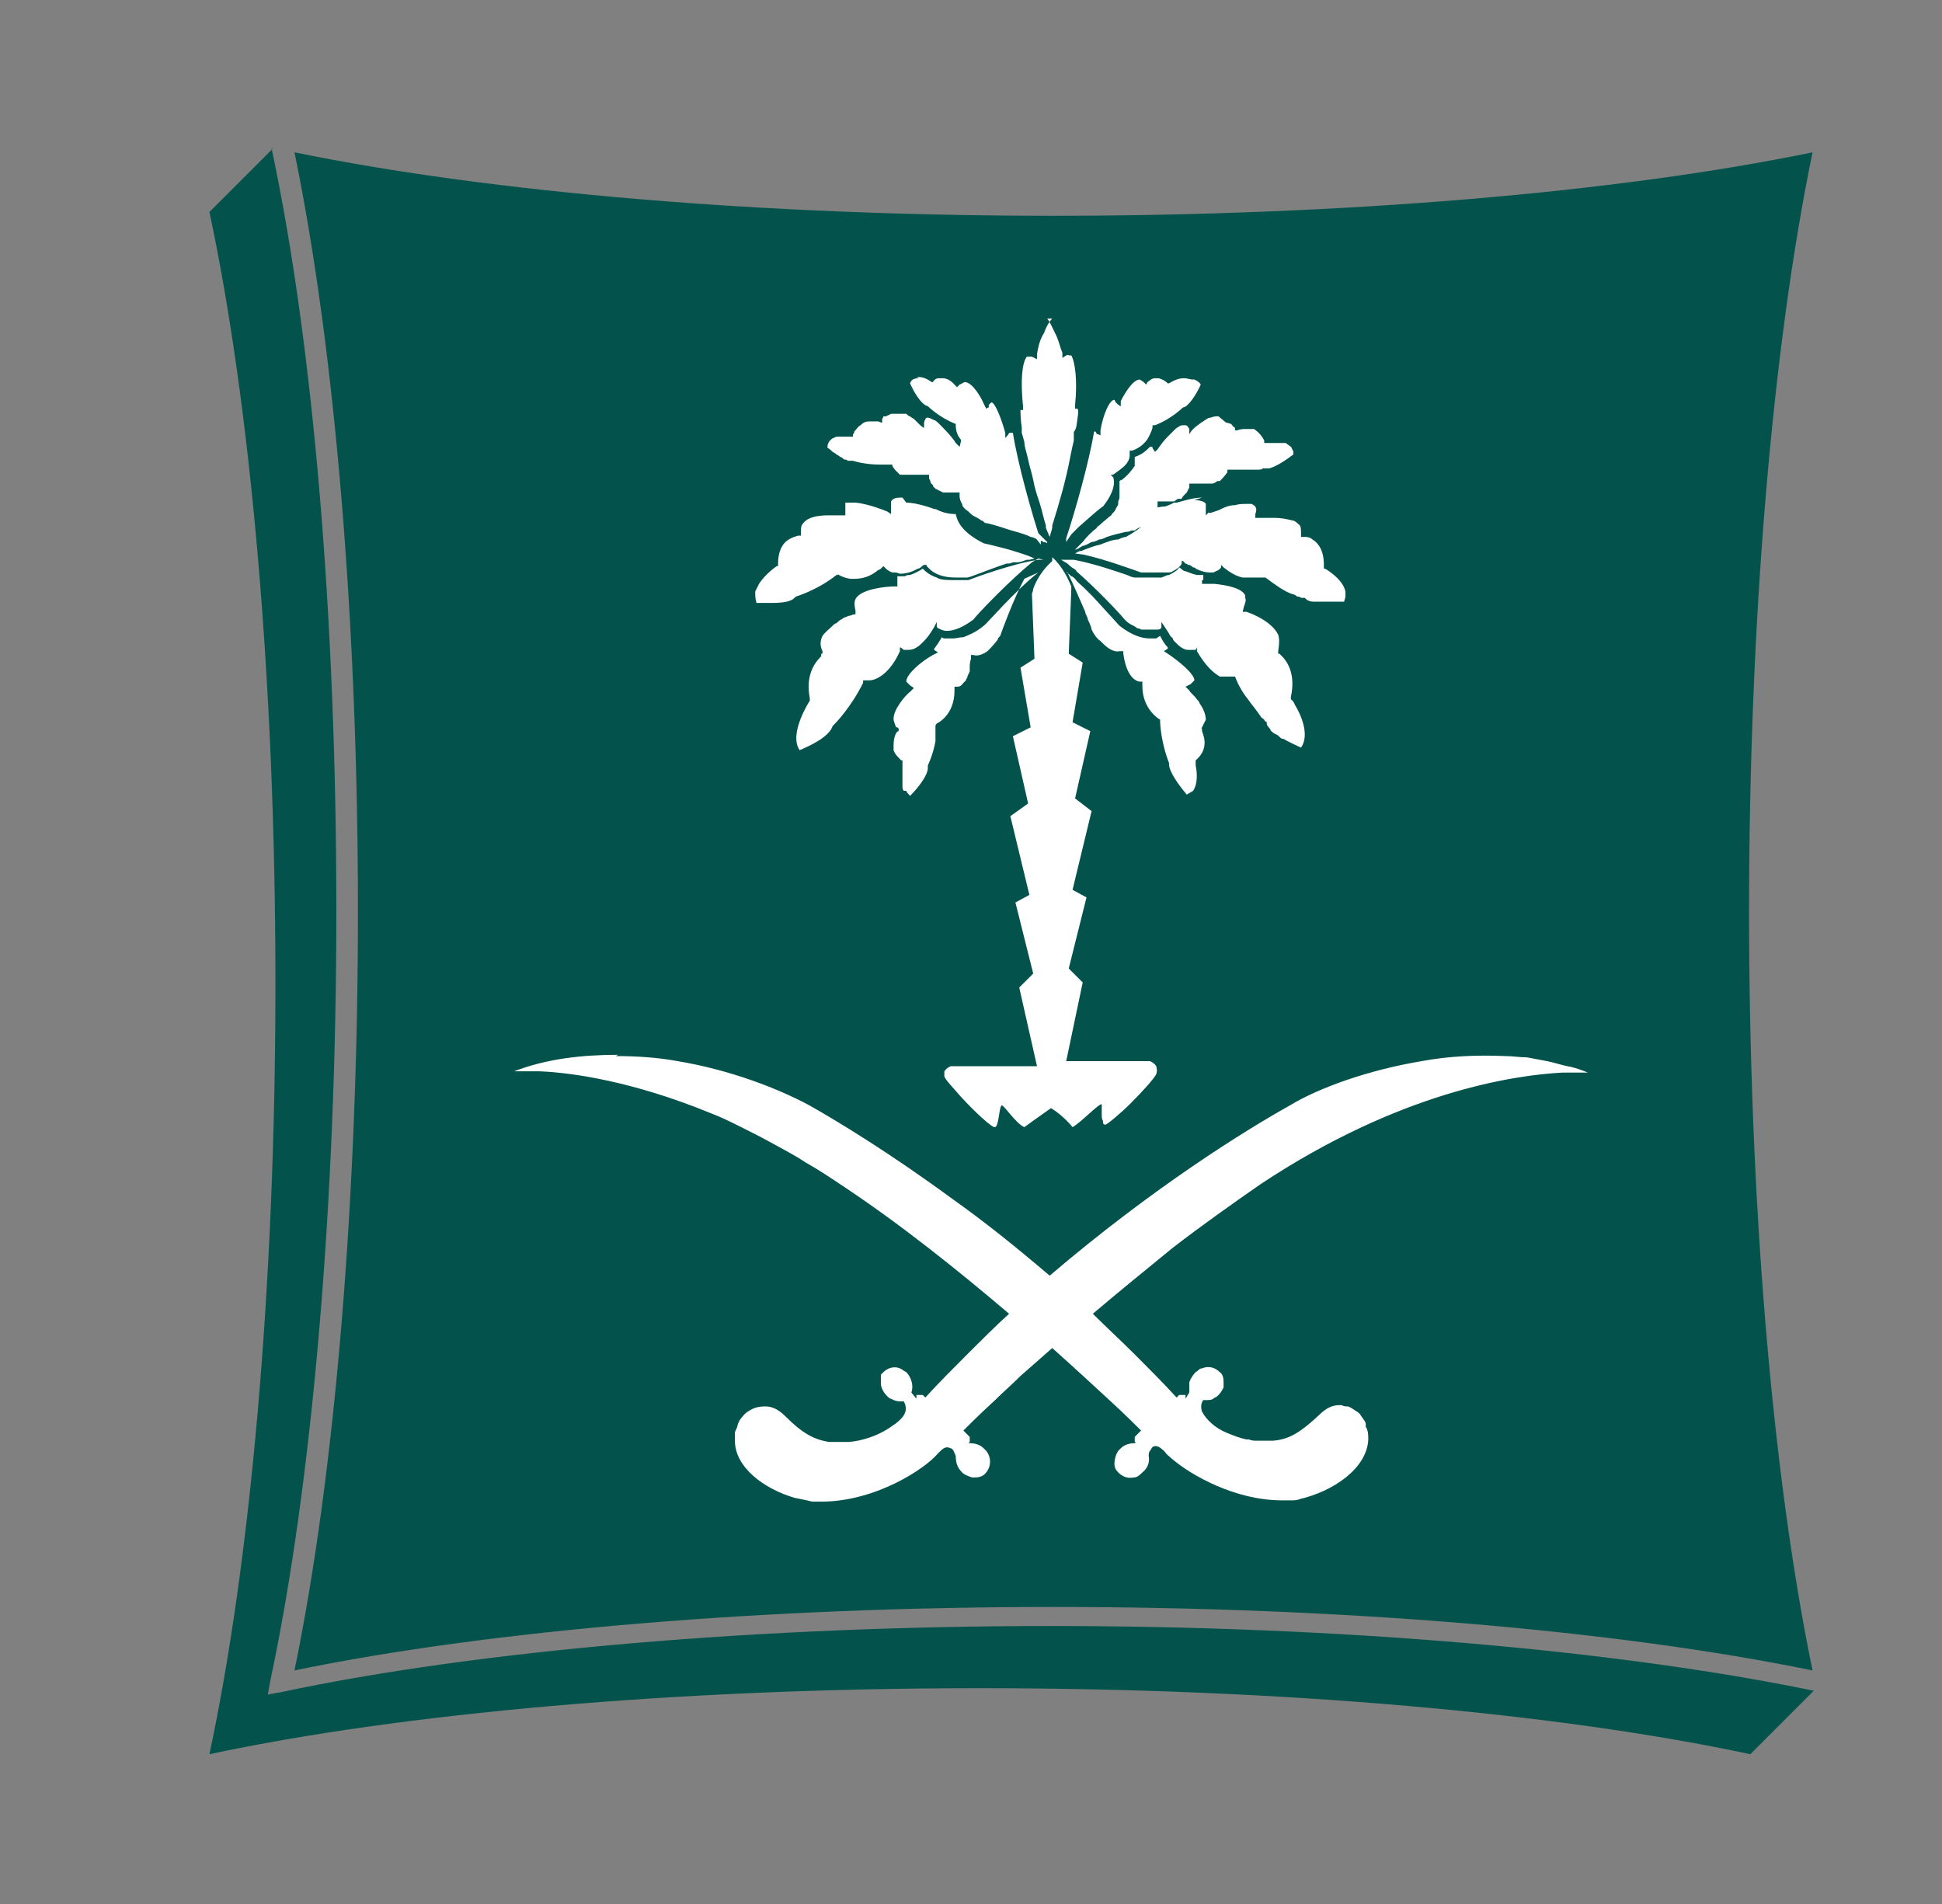 <?xml version="1.0" encoding="UTF-8"?>
<svg xmlns="http://www.w3.org/2000/svg" version="1.1" viewBox="0 0 153 150">
  <rect x="0" y="0" width="153" height="150" fill="#808080" stroke="none"/>
  <defs>
    <style>
      .cls-1 {
        fill: #fff;
      }

      .cls-2 {
        fill: #03534c;
      }
    </style>
  </defs>
  <!-- Generator: Adobe Illustrator 28.6.0, SVG Export Plug-In . SVG Version: 1.2.0 Build 709)  -->
  <g>
    <g id="Layer_1">
      <path class="cls-2" d="M21.5,11.7l-5,5c3.2,15,5.2,36.7,5.2,60.8s-2,45.7-5.2,60.7h0c15-3.2,36.7-5.2,60.7-5.2s45.7,2,60.7,5.2l5-5c-15.5-3.2-37.3-5.1-60.1-5.1s-45.1,1.9-60.6,5.2h0l-1.1.2h0s.2-1.1.2-1.1c3.3-15.5,5.2-37.6,5.2-60.6s-1.8-44.6-5.1-60.1h0ZM23.2,12c3.2,15.5,5,37.2,5,59.8s-1.8,44.3-5,59.8c15.5-3.2,37.2-5,59.8-5s44.2,1.8,59.8,5c-3.2-15.5-5-37.2-5-59.8s1.8-44.3,5-59.8c-15.5,3.2-37.2,5-59.8,5s-44.2-1.8-59.8-5h0Z"/>
      <path class="cls-1" d="M82.9,25.1c-.2.2-.4.5-.6,1,0,.1-.1.2-.2.4h0c-.2.4-.3.8-.4,1.4v.4c0,0-.4-.2-.4-.2h-.2c0,0-.2,0-.2,0-.4.5-.5,2-.3,3.9v.3s-.2,0-.2,0c0,.2,0,.7.1,1.4v.4c0,0,.2.7.2.7,0,.4.2.9.3,1.4h0c.1.5.3,1.1.4,1.6,0,0,0,0,0,0,.1.6.3,1.2.5,1.8.2.6.3,1.2.5,1.8v.2c0,0,.3.7.3.7h0c0,0,0,0,0,0l.2-.7v-.2c.6-1.9,1.1-3.7,1.4-5.3.1-.5.2-1,.3-1.4v-.7c.1,0,.2-.4.2-.4.1-.7.2-1.2.1-1.4h-.2v-.3c.2-1.9,0-3.4-.3-3.9h-.2c0-.1-.2,0-.2,0l-.3.2v-.4c-.2-.5-.3-1-.5-1.4h0c-.3-.6-.5-1.1-.7-1.3h0ZM93.4,29.8c0,0-.1,0-.2,0-.5,0-1.1.4-1.1.4h-.1c0,0,0,0,0,0h0c-.2-.2-.4-.3-.7-.4,0,0,0,0-.1,0h0s0,0,0,0c0,0,0,0,0,0,0,0-.1,0-.2,0-.3,0-.4.2-.6.3,0,0,0,0,0,0,0,0,0,0,0,0h0s-.1.2-.1.2l-.2-.2-.3-.2s0,0,0,0h0c-.6,0-1.3,1.3-1.5,1.7v.4c-.1,0-.4-.3-.4-.3h0s-.1-.2-.1-.2c0,0,0,0,0,0h0c-.4,0-.9,1.2-1.1,2.4v.4c0,0-.2-.1-.2-.1h-.1c0-.1-.1-.2-.1-.2h-.1c-.4,2.4-1.5,6.3-2.2,8.4v.3c0,0,.4-.6.4-.6l.6-.6c.9-.8,1.7-1.5,1.9-1.6,1.2-1.5.8-2.3.8-2.3l-.2-.2h0s0,0,0,0h.2c.4-.3.7-.5.9-.7.3-.3.4-.6.4-.8,0,0,0,0,0,0h0s0-.2,0-.2v-.2s0,0,0,0h0s.2,0,.2,0h0c.6-.2,1-.6,1.2-.9.3-.5.4-.9.4-.9v-.2s.2,0,.2,0c1.3-.5,2.2-1.4,2.2-1.4h0s0,0,0,0c.4,0,1.1-1.1,1.4-1.8-.1-.2-.3-.3-.5-.4,0,0,0,0-.1,0,0,0,0,0-.1,0h0ZM72.4,29.8c-.4,0-.6.1-.7.4.3.7.9,1.7,1.4,1.8h0s0,0,0,0c0,0,.9.9,2.2,1.4,0,0,0,0,0,0h0s0,0,0,0h0c0,0,0,.2,0,.2,0,0,0,.5.3.9.2.3.6.7,1.3.9h0s.2,0,.2,0h0c0,0,0,.3,0,.3v.2c0,.2,0,.5.4.9.2.2.4.4.8.6,0,0,0,0,0,0h.2c0,.1,0,.1,0,.1h0s0,0,0,0l-.2.2s-.4.8.8,2.3c0,0,.3.3.7.6h0c.2.1.4.3.6.5h0c.2.2.4.4.6.6l.5.5h.1c0,.1,0,.2,0,.2l.4.5h0s0,0,0,0v-.3c-.7-2.1-1.8-6-2.2-8.5h0s0,0,0,0h-.3c0,.1-.3.4-.3.4v-.4c-.3-1.1-.8-2.4-1.1-2.4h0s0,0,0,0h0c0,0-.2.2-.2.2v.2c-.1,0-.2.1-.2.1l-.2-.4c-.2-.5-.9-1.7-1.5-1.7h0s0,0,0,0l-.4.2-.2.2-.2-.2s-.4-.5-.9-.5-.1,0-.2,0c0,0,0,0,0,0,0,0-.1,0-.2,0,0,0,0,0,0,0h0c-.1,0-.3.1-.4.3h0c0,0,0,0,0,0h-.1c0,0-.5-.4-1-.4,0,0-.1,0-.2,0h0ZM69.8,32.8s0,0-.1,0c0,0,0,0-.1,0,0,0,0,0,0,0,0,0,0,0,0,0,0,0,0,0,0,0,0,0,0,0,0,0,0,0,0,.1-.1.2,0,0,0,0,0,.1v.2c-.1,0-.3-.1-.3-.1,0,0,0,0-.2,0,0,0-.1,0-.2,0h0s0,0-.1,0h0s0,0-.1,0c-.3,0-.5,0-.8.3-.2.1-.3.3-.5.5h0c0,0,0,.2-.1.2h0s0,.2,0,.2h-.2s-.1,0-.1,0c0,0-.2,0-.3,0,0,0-.2,0-.2,0,0,0,0,0,0,0-.1,0-.3,0-.4,0,0,0,0,0,0,0,0,0-.2,0-.3.1-.1,0-.2.1-.3.2,0,0,0,0,0,0h0c-.1.1-.2.3-.2.4h0s0,0,0,0c0,0,0,.1,0,.2.1,0,.3.2.4.3h0c0,0,.2.1.3.2h0c0,0,.2.1.3.2h0c.1,0,.2.1.3.2.1,0,.2,0,.3.1h0s0,0,.1,0c0,0,0,0,.1,0h0s0,0,.1,0c0,0,0,0,.1,0h0s0,0,0,0h0s0,0,0,0h0s0,0,0,0c0,0,.9.3,2.1.3s.6,0,.8,0h.2s0,.1,0,.1c0,0,.1.2.3.4,0,0,.1.1.2.2h0s0,0,.1.1h0s0,0,.2,0h0c0,0,.1,0,.2,0h0c0,0,.1,0,.2,0h0c0,0,.1,0,.2,0h0c.1,0,.3,0,.5,0h0c0,0,.2,0,.3,0h.5s.2,0,.2,0v.3c0,0,0,0,.1.2,0,0,0,.2.2.3,0,0,0,0,0,.1l.2.2h0l.6.3h.2s0,0,0,0c0,0,.1,0,.2,0h0c0,0,.1,0,.2,0h0c0,0,.1,0,.2,0h0c0,0,.1,0,.2,0h.1s.2,0,.2,0h0c0,0,0,.3,0,.3h0c0,0,0,.3.2.6,0,.2.2.4.5.6,0,0,.1.1.2.2h0c.1.1.3.2.5.3h0c0,0,.2.1.3.2h0c.1,0,.2.1.3.2h0c.2,0,.9.2,1.8.5h0c.6.2,1.2.3,1.8.6.2,0,.5.2.7.3h0c.1,0,.2,0,.3.1,0,0,0,0,0,0,0,0,.2,0,.3.1h0,0s0-.1,0-.1l-.6-.6c-.1-.1-.3-.3-.4-.4-.1-.1-.3-.3-.4-.4h0c-.3-.3-.5-.5-.8-.7h0c-.2-.2-.4-.4-.6-.5h0c-.1-.1-.2-.2-.2-.2h0c-1-1.4-1-2.3-.9-2.7h0c0,0-.2,0-.2-.1h0c0,0-.1,0-.2-.1h0c0,0-.1,0-.2-.1h0c0,0-.1,0-.2-.1-.3-.3-.5-.5-.6-.8h0c0,0,0-.2,0-.2,0-.2,0-.3,0-.4-.3-.1-.6-.3-.8-.5h0c-.1-.1-.2-.2-.3-.4h0c-.1,0-.3,0-.4.2,0,0,0,0,0,.1h0c0,0-.1.4-.1.4l-.3-.3c-.3-.5-.9-1.1-1.4-1.6,0,0-.2-.2-.3-.2-.2-.1-.4-.2-.5-.2s-.2,0-.3.4v.4c-.1,0-.4-.3-.4-.3,0,0,0,0-.2-.2,0,0-.1-.1-.2-.2h0c0,0-.2-.1-.3-.2h0c-.1,0-.2-.1-.3-.2h0c0,0-.1,0-.2,0h0c0,0-.1,0-.2,0,0,0-.1,0-.2,0,0,0-.1,0-.2,0h0c0,0-.1,0-.2,0h0c0,0-.1,0-.2,0h0ZM96,32.8c-.2,0-.4,0-.6.1,0,0-.2,0-.3.1,0,0-.2.1-.3.2,0,0-.2.1-.3.2-.3.2-.5.4-.6.5h0c0,0-.2.3-.2.3v-.4c-.1-.2-.2-.3-.3-.3,0,0,0,0,0,0h0s0,0,0,0c0,0-.1,0-.2,0,0,0-.2,0-.3.1,0,0-.2.1-.3.2-.2.2-.4.4-.6.6h0c-.3.3-.6.7-.8,1l-.2.2h0c0,0-.2-.3-.2-.3h0s0,0,0-.1c0,0,0,0,0,0h0s0,0,0,0c0,0,0,0,0,0,0,0,0,0,0,0,0,0,0,0,0,0,0,0-.1,0-.2,0h0s0,0,0,0c-.3.3-.6.6-1.2.8,0,0,0,0,0,0h0c0,0,0,.1,0,.2,0,0,0,.1,0,.2,0,0,0,0,0,0,0,0,0,.2,0,.2h0s0,0,0,0c0,0,0,0,0,.1,0,0,0,0,0,0-.2.3-.5.7-1,1.1h0s0,0,0,0c0,0-.1,0-.2.1,0,.2,0,.4,0,.7,0,0,0,.2,0,.3,0,0,0,0,0,0,0,0,0,.1,0,.2,0,0,0,0,0,0,0,.1,0,.2-.1.4,0,0,0,0,0,0,0,0,0,.1,0,.2,0,0,0,0,0,0,0,0,0,0,0,0,0,.1-.1.2-.2.4,0,0,0,0,0,0,0,0,0,0,0,0,0,0,0,0,0,0,0,.1-.2.3-.3.4h0s0,.1-.2.2c-.2.2-.5.4-.8.7,0,0-.2.1-.2.2-.4.3-.8.7-1.1,1.1l-.6.6h0c0,0,0,0,0,0h0s0,0,0,0h0c.2,0,.4-.2.6-.3.2,0,.5-.2.7-.3.2,0,.4-.1.6-.2h0c.2,0,.4-.1.6-.2.6-.2,1.1-.3,1.5-.4.1,0,.3,0,.4-.1,0,0,0,0,0,0,.2,0,.4,0,.4-.1.2-.1.4-.2.6-.3,0,0,.2-.1.2-.2,0,0,.1-.1.2-.2,0,0,.1,0,.2-.1,0,0,0,0,0,0h0c0,0,.1-.1.2-.2h0c0,0,0-.1.1-.1h0s0,0,0-.1c0,0,0,0,0,0,0,0,0,0,0-.1,0,0,0,0,0,0,.2-.3.2-.5.2-.6h0s0-.3,0-.3h0c0,0,.1,0,.1,0h.1c.2,0,.3,0,.5,0h0c.1,0,.3,0,.4,0h.2c0,0,.3-.2.3-.2h.3c0-.1.2-.3.2-.3,0,0,.1-.1.2-.2h0c.1-.2.2-.4.2-.4v-.3s.3,0,.3,0h.5s0,0,0,0h0c0,0,.2,0,.3,0,.2,0,.3,0,.5,0h0c0,0,.1,0,.2,0,.1,0,.3-.1.4-.2h0c0,0,.1,0,.2,0,0,0,0,0,.1-.1.3-.3.5-.6.5-.6h0c0-.1,0-.2,0-.2h0s.1,0,.1,0c.3,0,.6,0,.8,0h0c.2,0,.3,0,.4,0,.1,0,.3,0,.4,0,.1,0,.2,0,.4,0,.1,0,.2,0,.3,0,.2,0,.3,0,.4-.1.1,0,.2,0,.2,0h0s0,0,0,0h0s0,0,0,0h.2s0,0,.1,0c0,0,0,0,0,0,0,0,0,0,0,0,.7-.2,1.5-.8,1.9-1.1h0c0-.2,0-.3-.1-.4,0,0,0-.1-.1-.2-.1-.1-.3-.2-.4-.3,0,0-.2,0-.3,0,0,0,0,0,0,0,0,0-.2,0-.3,0h0c0,0-.2,0-.3,0,0,0,0,0,0,0,0,0-.2,0-.2,0h0c0,0-.1,0-.2,0,0,0-.1,0-.2,0h-.1s-.1,0-.1,0h0c0,0,0-.2,0-.2-.2-.4-.5-.7-.8-.9,0,0-.1,0-.2,0h0c0,0-.1,0-.2,0h0c0,0-.1,0-.2,0h0c0,0-.1,0-.2,0-.3,0-.5.1-.5.1h-.2c0,.1,0,.1,0,.1v-.3c-.2-.1-.2-.2-.3-.3,0,0,0,0,0,0h0c-.1,0-.2-.1-.4-.1h0ZM94.7,39.2c-.7,0-1.6.3-2,.4,0,0,0,0,0,0-.1,0-.2,0-.2,0h0s0,0,0,0c-.2.1-.4.2-.7.3-.3,0-.6.1-1,.1h0c0,0,0,.1,0,.2h0c0,0,0,.2,0,.2h0c-.2.5-.8,1.2-2.1,1.9h0s-.2,0-.6.2c-.4,0-.9.2-1.4.4-.5.1-1,.3-1.5.5-.2,0-.3.1-.5.2h0s.7.1.7.1c1.8.4,3.9,1.2,4.5,1.4,0,0,.2,0,.2,0,0,0,0,0,0,0,.3,0,.6,0,.9,0,.1,0,.2,0,.3,0,.2,0,.4,0,.5,0h0c0,0,.2,0,.2,0,.1,0,.3,0,.4-.1.6-.3.7-.6.7-.6v-.2c0,0,.1,0,.1,0h0c0,0,.2.2.2.2,0,0,.1,0,.2.1,0,0,0,0,.1,0h0c0,0,.2.1.3.2,0,0,.2,0,.2.1h0c.4.2.8.3,1.1.3h.3s.2-.1.2-.1c.3-.1.4-.3.4-.3h0c0-.1,0-.2,0-.2l.2.2c.5.4,1,.7,1.5.8,0,0,0,0,0,0h0s0,0,0,0c.2,0,.3,0,.5,0,0,0,.2,0,.2,0,.2,0,.3,0,.4,0h0c0,0,.1,0,.2,0,0,0,.2,0,.2,0,0,0,0,0,0,0h.2c0,0,.1,0,.1,0,.8.6,1.5,1.1,2.1,1.3.1,0,.3.1.4.2,0,0,0,0,0,0,.1,0,.2,0,.3.1h0c.2,0,.3,0,.3,0h0s0,0,0,0h0c0,0,0,0,.1.1h0c.1.1.3.2.6.2h0c0,0,.2,0,.3,0h0c0,0,.2,0,.3,0,0,0,0,0,0,0,.1,0,.2,0,.3,0,.1,0,.2,0,.4,0,.5,0,.9,0,1.1,0,0-.1.1-.3.1-.4,0-.1,0-.3,0-.4-.2-1-1.6-1.8-1.6-1.8h-.1v-.3c0-1.1-.4-1.7-.9-2-.2-.2-.5-.2-.6-.2,0,0,0,0,0,0h-.3s0-.3,0-.3h0c0-.3,0-.6-.2-.7-.1-.1-.3-.3-.5-.3-.4-.1-.8-.2-1.4-.2h0c-.2,0-.4,0-.5,0-.3,0-.6,0-.6,0h-.4c0,0,0-.1,0-.1v-.2c.1-.3.1-.4,0-.6,0,0-.1-.1-.3-.2,0,0-.1,0-.2,0,0,0-.2,0-.2,0-.3,0-.6,0-.9.1-.5,0-.9.2-1.3.4-.3.1-.6.2-.6.2h-.2c0,0-.2.2-.2.2h0c0,0,0-.4,0-.4,0-.1,0-.2,0-.3,0,0,0,0,0-.1,0,0,0,0,0-.1h0c-.1-.2-.5-.3-.9-.3h0ZM71.1,39.2c-.4,0-.7,0-.9.3,0,0,0,0,0,.1,0,.1,0,.3,0,.5v.4s-.3-.2-.3-.2c0,0-1.4-.6-2.5-.7,0,0-.1,0-.2,0s0,0,0,0c0,0-.1,0-.2,0,0,0,0,0,0,0,0,0-.1,0-.2,0,0,0-.1,0-.1,0,0,0,0,0-.1,0,0,.1,0,.3,0,.6v.4c.1,0-.3,0-.3,0,0,0-.5,0-1.1,0-.9,0-1.6.2-1.9.6,0,0,0,0,0,0,0,0,0,0,0,0-.2.2-.2.4-.2.7,0,0,0,0,0,0h0s0,.3,0,.3h-.2s-.5.1-.9.4c-.4.3-.7.9-.7,1.8v.2h-.1c0,0-.9.6-1.4,1.4-.1.2-.2.4-.3.6,0,.3,0,.6.1.9.2,0,.6,0,1.2,0,.9,0,1.5-.1,1.8-.4,0,0,0,0,.1-.1h0s0,0,0,0c0,0,1.7-.5,3.2-1.7h.1c0-.1.1,0,.1,0,0,0,.3.2.9.3,0,0,.2,0,.3,0,.7,0,1.3-.2,1.9-.7,0,0,.1,0,.2-.1l.2-.2.2.2s.2.2.5.3h.3c0,0,.3.1.3.1h0c.4,0,.9-.1,1.4-.4.2,0,.3-.2.5-.3h.2c0-.1,0-.2,0-.2v.3c.1,0,.5.9,2.3.9s.4,0,.7,0c0,0,0,0,0,0,0,0,.1,0,.2,0,.2,0,1.6-.6,3.1-1.1.2,0,.3,0,.5-.1.1,0,.2,0,.3,0,.3,0,.5-.1.8-.2h.2s.4-.1.4-.1h0s0,0,0,0h0c-.6-.3-1.4-.5-2-.7-1.1-.3-2-.5-2-.5h0c-1.8-.9-2.1-1.8-2.2-2.3-.7,0-1.2-.2-1.6-.4h-.1s-1.3-.5-2.2-.5h0ZM82.2,44.1h-.4c-2,.3-5,1.4-5.5,1.6,0,0-.1,0-.1,0h0s0,0,0,0c-.4,0-.7,0-1,0-.6,0-1.1,0-1.4-.2-.6-.2-.9-.5-1.1-.7,0,0,0,0,0,0,0,0,0,0,0,0-.3.2-.7.4-1,.5,0,0,0,0,0,0,0,0,0,0,0,0,0,0,0,0,0,0-.1,0-.3,0-.4.1,0,0-.2,0-.2,0,0,0-.2,0-.2,0h-.2s0,0,0,0h0,0c0,.1,0,.4,0,.4v.4c.1,0-.2,0-.2,0-.7,0-2.7.2-3.1,1-.1.2-.1.5,0,.9v.3c.1,0-.1,0-.1,0,0,0-.1,0-.3.1,0,0-.2,0-.3.1-.1,0-.3.1-.4.2-.1,0-.3.2-.4.3,0,0-.1,0-.2.1-.3.3-.7.6-.9.9-.2.4-.2.8,0,1.2v.2s0,0,0,0h-.1c0,.1,0,.1,0,.2-.3.3-1.3,1.3-.9,3.3h0c0,0,0,.1,0,.1h0s0,.1,0,.1c0,0-1.7,2.6-.8,3.9,0,0,0,0,0,0,0,0,0,0,0,0,.7-.3,2.3-1,2.6-1.9h0c0,0,0,0,0,0h0s0,0,0,0c0,0,0,0,0,0,.2-.2,1.4-1.4,2.4-3.4h0c0-.1,0-.2,0-.2h0s.2,0,.2,0h.1s0,0,0,0c0,0,.1,0,.2,0,.5,0,1.6-.5,2.4-2.3v-.3c.1,0,.3.2.3.2h0s0,0,0,0h.3c.2,0,.6,0,1.1-.5l.2-.2c.3-.3.5-.6.8-1.1l.2-.4h0c0,0,0,.2,0,.2h0c0,.2,0,.2.1.3.1,0,.3.2.7.2.6,0,1.3-.3,2.1-.9.2-.3,2.2-2.4,3.9-3.9l.7-.6.5-.3h0s0,0,0,0h0s0,0,0,0h0ZM83.6,44.1h0s.5.3.5.3c.1.1.3.3.5.4,0,0,.2.1.2.2,1.6,1.4,3.4,3.3,3.8,3.8,0,0,.1.1.1.1h0c.2.2.4.3.6.4h0c0,0,.2.1.3.2h0c0,0,.2,0,.3.1h0c0,0,.2,0,.3,0h0c0,0,.2,0,.2,0,0,0,.2,0,.2,0h0c0,0,.1,0,.2,0,0,0,.1,0,.2,0,0,0,.1,0,.2,0,.2,0,.3-.1.3-.2,0,0,0,0,0,0h0c0,0,0-.2,0-.2h0s0-.2,0-.2l.2.3c.2.3.4.6.5.8,0,0,.1.1.2.2,0,0,0,.1.1.2l.2.2c.4.4.7.5.9.5h0c0,0,.1,0,.2,0,0,0,.1,0,.2,0,.1,0,.2,0,.2,0,0,0,0,0,0,0h0c0,0,.1-.2.1-.2v.3c.7,1.2,1.3,1.7,1.8,2,0,0,0,0,0,0,0,0,.1,0,.2,0h0c0,0,.1,0,.2,0h0s0,0,0,0c.1,0,.2,0,.3,0,0,0,0,0,0,0,0,0,0,0,0,0,0,0,0,0,0,0,0,0,.1,0,.2,0h.3s0,0,0,0h0c.3.8.7,1.4,1.1,1.9.2.3.4.5.6.8.1.1.2.3.3.4,0,0,0,0,0,0,0,.1.2.2.3.3,0,0,0,0,0,0,0,.1.2.2.2.2h0s0,.1,0,.1c0,.2.2.3.3.5h0c0,.1.2.2.3.3h0c0,0,.1,0,.2.1h0c.1,0,.2.2.4.3h0s0,0,.1,0c.5.3,1,.5,1.4.7h0s0,0,0,0c.7-1,0-2.6-.5-3.4-.1-.3-.3-.4-.3-.4h0c0,0,0-.1,0-.1h0s0-.1,0-.1c.4-1.8-.3-2.8-.7-3.2,0,0-.1-.1-.2-.2h0s0,0,0,0h-.1c0-.1,0-.2,0-.2h0c.1-.6.1-1,0-1.3,0,0,0,0,0,0-.6-1.2-2.5-1.8-2.5-1.8h-.3c0,0,.1-.4.1-.4h0c.1-.3.2-.5.1-.7,0,0,0-.1,0-.2-.3-.6-1.5-.8-2.4-.9h0c-.3,0-.5,0-.7,0h-.3v-.3c0,0,.1,0,.1,0h0c0-.1,0-.4,0-.4h0s0,0,0,0h0s0,0,0,0c0,0,0,0,0,0-.1,0-.3,0-.4,0h0c-.3,0-.7-.2-1-.3h0c-.2,0-.3-.2-.5-.3h0s0,0,0,0c-.1.2-.4.4-.8.6h0c-.2,0-.3.1-.6.2,0,0-.2,0-.2,0-.3,0-.6,0-.9,0h0c-.3,0-.6,0-1,0h0s0,0,0,0c0,0-.2,0-.6-.2-.9-.3-2.6-.9-4.2-1.2,0,0,0,0,0,0-.1,0-.3,0-.4,0,0,0,0,0,0,0,0,0,0,0-.1,0,0,0-.2,0-.3,0h-.4s0,0,0,0ZM82.9,44.2c-.8.7-1.3,1.6-1.5,2.2h0c0,.2-.1.3-.1.4h0s.2,5.1.2,5.1l-1.1.7.8,4.7-1.4.7,1.2,5.3-1.4,1,1.5,6.2-1.1.6h0s0,0,0,0l1.4,5.6-1.1,1.1h0s0,0,0,0l1.4,6.2h-6.8s-.3.1-.5.4h0s0,0,0,0c0,0,0,0,0,0h0c0,0,0,.1,0,.2h0c0,0,0,.2,0,.2.1.3.7.9,1.3,1.6h0c1.1,1.2,2.5,2.5,2.7,2.4.3-.1.3-1.5.5-1.7.1-.2,1.1,1.4,1.8,1.7,0,0,1.1-.8,2.1-1.5,1,.6,1.7,1.5,1.7,1.5.7-.4,2.1-1.9,2.3-1.8,0,0,0,0,0,.1h0c0,0,0,.1,0,.2,0,0,0,0,0,0,0,.2,0,.4,0,.5,0,0,0,0,0,0,0,.2,0,.4.1.5,0,.2,0,.3.2.3.1,0,1.1-.8,2-1.7.9-.9,1.9-2,2-2.3.1-.3,0-.5,0-.6-.2-.3-.5-.4-.5-.4h-6.6l1.3-6.2h0s0,0,0,0l-1.1-1.1,1.4-5.6h0s0,0,0,0l-1.1-.6,1.5-6.2-1.3-1,1.2-5.3-1.4-.7.8-4.7-1.1-.7.2-5s0,0,0-.3c-.2-.5-.7-1.6-1.5-2.3h0ZM84.1,45.1c.5,1,1,2.2,1.4,3.1,0,.2.2.4.2.6.2.4.3.7.3.8.2.4.4.7.7.9,0,0,0,0,0,0,0,0,.1.1.2.2h0c.8.8,1.3.6,1.3.6h.3c0,0,0,.2,0,.2.3,2.2,1.3,2.2,1.3,2.2h.2v.3c0,1.2.5,1.9.9,2.3.3.3.5.4.5.4h0s0,0,0,0v.2c.1,1.8.7,3.2.7,3.2h0c0,0,0,.1,0,.1,0,.6.8,1.7,1.4,2.4,0,0,0,0,0,0l.5-.3h0c.4-.6.3-1.5.2-2,0,0,0-.1,0-.2v-.2s0,0,0,0c1.2-1,.5-2.2.5-2.3v-.2c-.1,0,0-.1,0-.1h0c0,0,.3-.6.3-.6,0-.4-.2-.9-.5-1.3,0-.1-.1-.2-.2-.3,0,0,0,0,0,0-.2-.3-.5-.5-.6-.7h0s-.3-.3-.3-.3l.4-.2.3-.3s0,0,0,0h0c0-.5-1.2-1.5-2.1-2.1l-.3-.2.3-.2h0c0,0,0-.1,0-.1h0c-.2-.2-.4-.5-.6-.9,0,0,0,0,0,0,0,0,0,0,0,0,0,0-.2.1-.3.2,0,0,0,0,0,0,0,0,0,0,0,0,0,0,0,0-.1,0,0,0,0,0,0,0-.1,0-.3,0-.4,0-.7,0-1.5-.3-2.4-1h0c0,0-1-1.1-2.1-2.3-.2-.2-.5-.5-.7-.7,0,0,0,0,0,0-.2-.2-.5-.4-.7-.7,0,0,0,0,0,0,0,0,0,0,0,0,0,0-.2-.2-.3-.2-.1-.1-.2-.2-.4-.3h0ZM81.8,45.1c-1.9,1.5-4.2,4.2-4.3,4.2h0c-.6.5-1.1.7-1.6.9-.3,0-.6.1-.8.1,0,0,0,0,0,0-.1,0-.2,0-.3,0,0,0,0,0,0,0,0,0,0,0-.1,0h0s0,0-.1,0h0c0,0-.1,0-.2,0,0,0-.1,0-.2-.1h0s0,0,0,0c-.1.2-.2.3-.3.5h0c-.1.1-.2.3-.3.4h0s0,.1,0,.1l.3.2-.4.2c-.9.5-2.1,1.5-2.1,2.1h0s0,0,0,0l.3.3.3.2-.3.3c-.4.3-1.3,1.4-1.3,2.1,0,0,0,0,0,0,0,0,0,0,0,.1,0,0,0,0,0,0h0c0,.1.2.6.2.6h.1c0,0,.1.1.1.1v.2c-.2,0-.4.5-.4,1.1h0s0,0,0,0c0,0,0,.1,0,.2,0,0,0,.1,0,.2h0c.1.3.3.5.6.8h.1c0,.1,0,.3,0,.3,0,0,0,.2,0,.5,0,0,0,0,0,0,0,0,0,.2,0,.3h0s0,0,0,0c0,.3,0,.6,0,.8h0c0,0,0,.1,0,.2h0s0,0,0,0c0,0,0,.2.1.3h.2c0,.1.3.4.3.4.6-.6,1.4-1.6,1.4-2.2,0,0,0,0,0-.1h0c0,0,0-.1,0-.1,0,0,.4-.8.6-1.9,0-.2,0-.4,0-.6h0c0-.2,0-.4,0-.6h0s0,0,0,0h0c0-.1.1-.2.1-.2,0,0,1.4-.6,1.4-2.6h0v-.3h.2s0,0,0,0c.1,0,.3,0,.5-.3,0,0,0,0,.1-.1h0s0,0,.1-.1h0c0,0,0-.1.1-.2,0-.1.1-.3.2-.5,0,0,0-.2,0-.3,0-.2,0-.4.1-.7v-.3s0,0,0,0h.2c0,0,.4.2,1.1-.3.2-.2.5-.5.8-.9,0-.1.1-.2.2-.3h0c.1-.3,1-2.8,1.9-4.5,0,0,0,0,0,0,0,0,0,0,0,0h0ZM48.7,83.1c-2.8,0-5.6.3-8.2,1.3,0,0,.2,0,.5,0,.3,0,.8,0,1.5,0,0,0,0,0,0,0,0,0,0,0,0,0,2.6.1,7.4.8,13.5,3.3.8.3,1.6.7,2.4,1.1.8.4,1.6.8,2.5,1.3,0,0,0,0,0,0,0,0,0,0,0,0,.9.5,1.7.9,2.6,1.5.9.5,1.8,1.1,2.7,1.7,4.7,3.1,9.3,6.8,13.3,10.2-1.1,1-2.2,2.1-3.3,3.2-1.1,1.1-2.2,2.2-3.3,3.4l-.2-.2h-.5v.3c0,0-.4-.5-.4-.5.2-.5,0-1.2-.4-1.6-.2-.1-.3-.2-.5-.3,0,0,0,0,0,0-.5-.2-1,0-1.3.3,0,0-.1.1-.2.2,0,0,0,.2,0,.2,0,.2,0,.3,0,.5,0,.3.2.7.5,1,0,0,.2.2.3.2.2.1.4.2.7.2.1,0,.2,0,.3,0,.3.5.1.9.1.9-.1.3-.4.6-.8.9-.2.1-.4.3-.6.4-.8.5-1.9.9-3,1-.3,0-.5,0-.8,0-.2,0-.4,0-.6,0,0,0-.1,0-.2,0-1.2-.2-2.1-.7-3.4-2-.6-.6-1.1-.8-1.6-.8-.5,0-.9.1-1.2.3-.4.2-.6.5-.6.5-.2.2-.3.4-.4.7,0,.2-.2.4-.2.6,0,0,0,0,0,0,0,.2,0,.4,0,.6,0,0,0,0,0,0,0,2.1,2.3,3.8,4.7,4.5.5.1,1,.2,1.4.3.2,0,.5,0,.7,0,4.3,0,8.2-2.6,9.2-3.8.4-.4.6-.6,1-.4.2,0,.3.4.4.6,0,0,0,0,0,0,0,0,0,0,0,0,0,0,0,0,0,0,0,.5.1.9.5,1.3.2.2.5.3.8.4,0,0,0,0,0,0,.4,0,.8,0,1.1-.4.4-.5.4-1.2,0-1.7,0,0,0,0,0,0,0,0,0,0,0,0,0,0-.1-.1-.2-.2,0,0,0,0,0,0-.3-.3-.7-.4-1.1-.4h-.1s.1-.1.1-.1v-.4l-.5-.5c.4-.4,1.3-1.3,2.5-2.4.6-.6,1.3-1.2,2-1.9,0,0,0,0,0,0,.8-.7,1.6-1.4,2.5-2.2,1.8,1.6,3.3,3,4.5,4.1,1.2,1.1,2.1,2,2.5,2.4l-.5.5v.4h.1c0,0-.1.1-.1.1-.4,0-.8.1-1.1.4,0,0,0,0,0,0,0,0-.1.1-.2.2-.2.3-.3.7-.3,1,0,0,0,0,0,0,0,.3.1.5.3.7.3.3.7.5,1.2.4.3,0,.5-.2.7-.4.4-.3.6-.8.5-1.3,0-.1,0-.3.1-.4s.1-.2.2-.3c.3-.2.6,0,1,.4.1.2.3.3.5.5,1.5,1.3,5,3.3,8.7,3.3.2,0,.4,0,.7,0,.2,0,.5,0,.7-.1,2.6-.6,5.3-2.4,5.4-4.7h0s0,0,0,0c0-.3,0-.7-.2-1,0,0,0-.1,0-.2,0-.2-.2-.4-.4-.7,0,0,0-.1-.3-.3-.2-.1-.4-.3-.7-.4,0,0,0,0,0,0-.2,0-.3,0-.5-.1,0,0-.2,0-.2,0,0,0,0,0,0,0-.5,0-1,.2-1.6.8-1.4,1.3-2.3,1.9-3.6,2-.2,0-.4,0-.5,0-.3,0-.5,0-.8,0-.2,0-.4,0-.6-.1,0,0-.1,0-.2,0-.5-.1-1-.3-1.5-.5,0,0,0,0,0,0-1-.4-1.7-1.1-2-1.7,0,0-.2-.5.1-.9.1,0,.2,0,.3,0,0,0,0,0,0,0,.2,0,.4,0,.6-.2,0,0,0,0,0,0,.1,0,.2-.1.3-.2.2-.2.3-.4.4-.6,0,0,0,0,0,0,0,0,0,0,0,0,0,0,0-.2,0-.3,0,0,0,0,0,0,0-.3,0-.7-.3-.9,0,0,0,0,0,0,0,0,0,0,0,0-.4-.4-.9-.5-1.4-.3-.2,0-.3.2-.5.3-.2.2-.4.5-.5.8,0,.3,0,.6,0,.8l-.3.5v-.3h-.5l-.2.2c-1.1-1.2-2.2-2.3-3.3-3.4-1.1-1.1-2.2-2.1-3.3-3.2,2-1.7,4.1-3.4,6.3-5.2,2.2-1.7,4.6-3.4,6.9-5,11-7.3,20-8.6,23.8-8.8.6,0,1.1,0,1.5,0,.3,0,.5,0,.5,0-.5-.2-1-.4-1.6-.5,0,0,0,0,0,0-.5-.1-1.1-.3-1.6-.4,0,0,0,0,0,0-.5-.1-1.1-.2-1.6-.3,0,0,0,0,0,0-.6,0-1.1-.1-1.7-.1,0,0,0,0,0,0-2.2-.1-4.5,0-6.6.4-4.2.7-8.1,2.1-10.4,3.5-3.4,1.9-10.7,6.4-18.9,13.4-2.7-2.3-5.2-4.3-7.6-6-4.9-3.6-9-6.1-11.3-7.4-2.4-1.3-6.2-2.8-10.4-3.5-1.6-.3-3.3-.4-4.9-.4h0Z"/>
    </g>
  </g>
</svg>